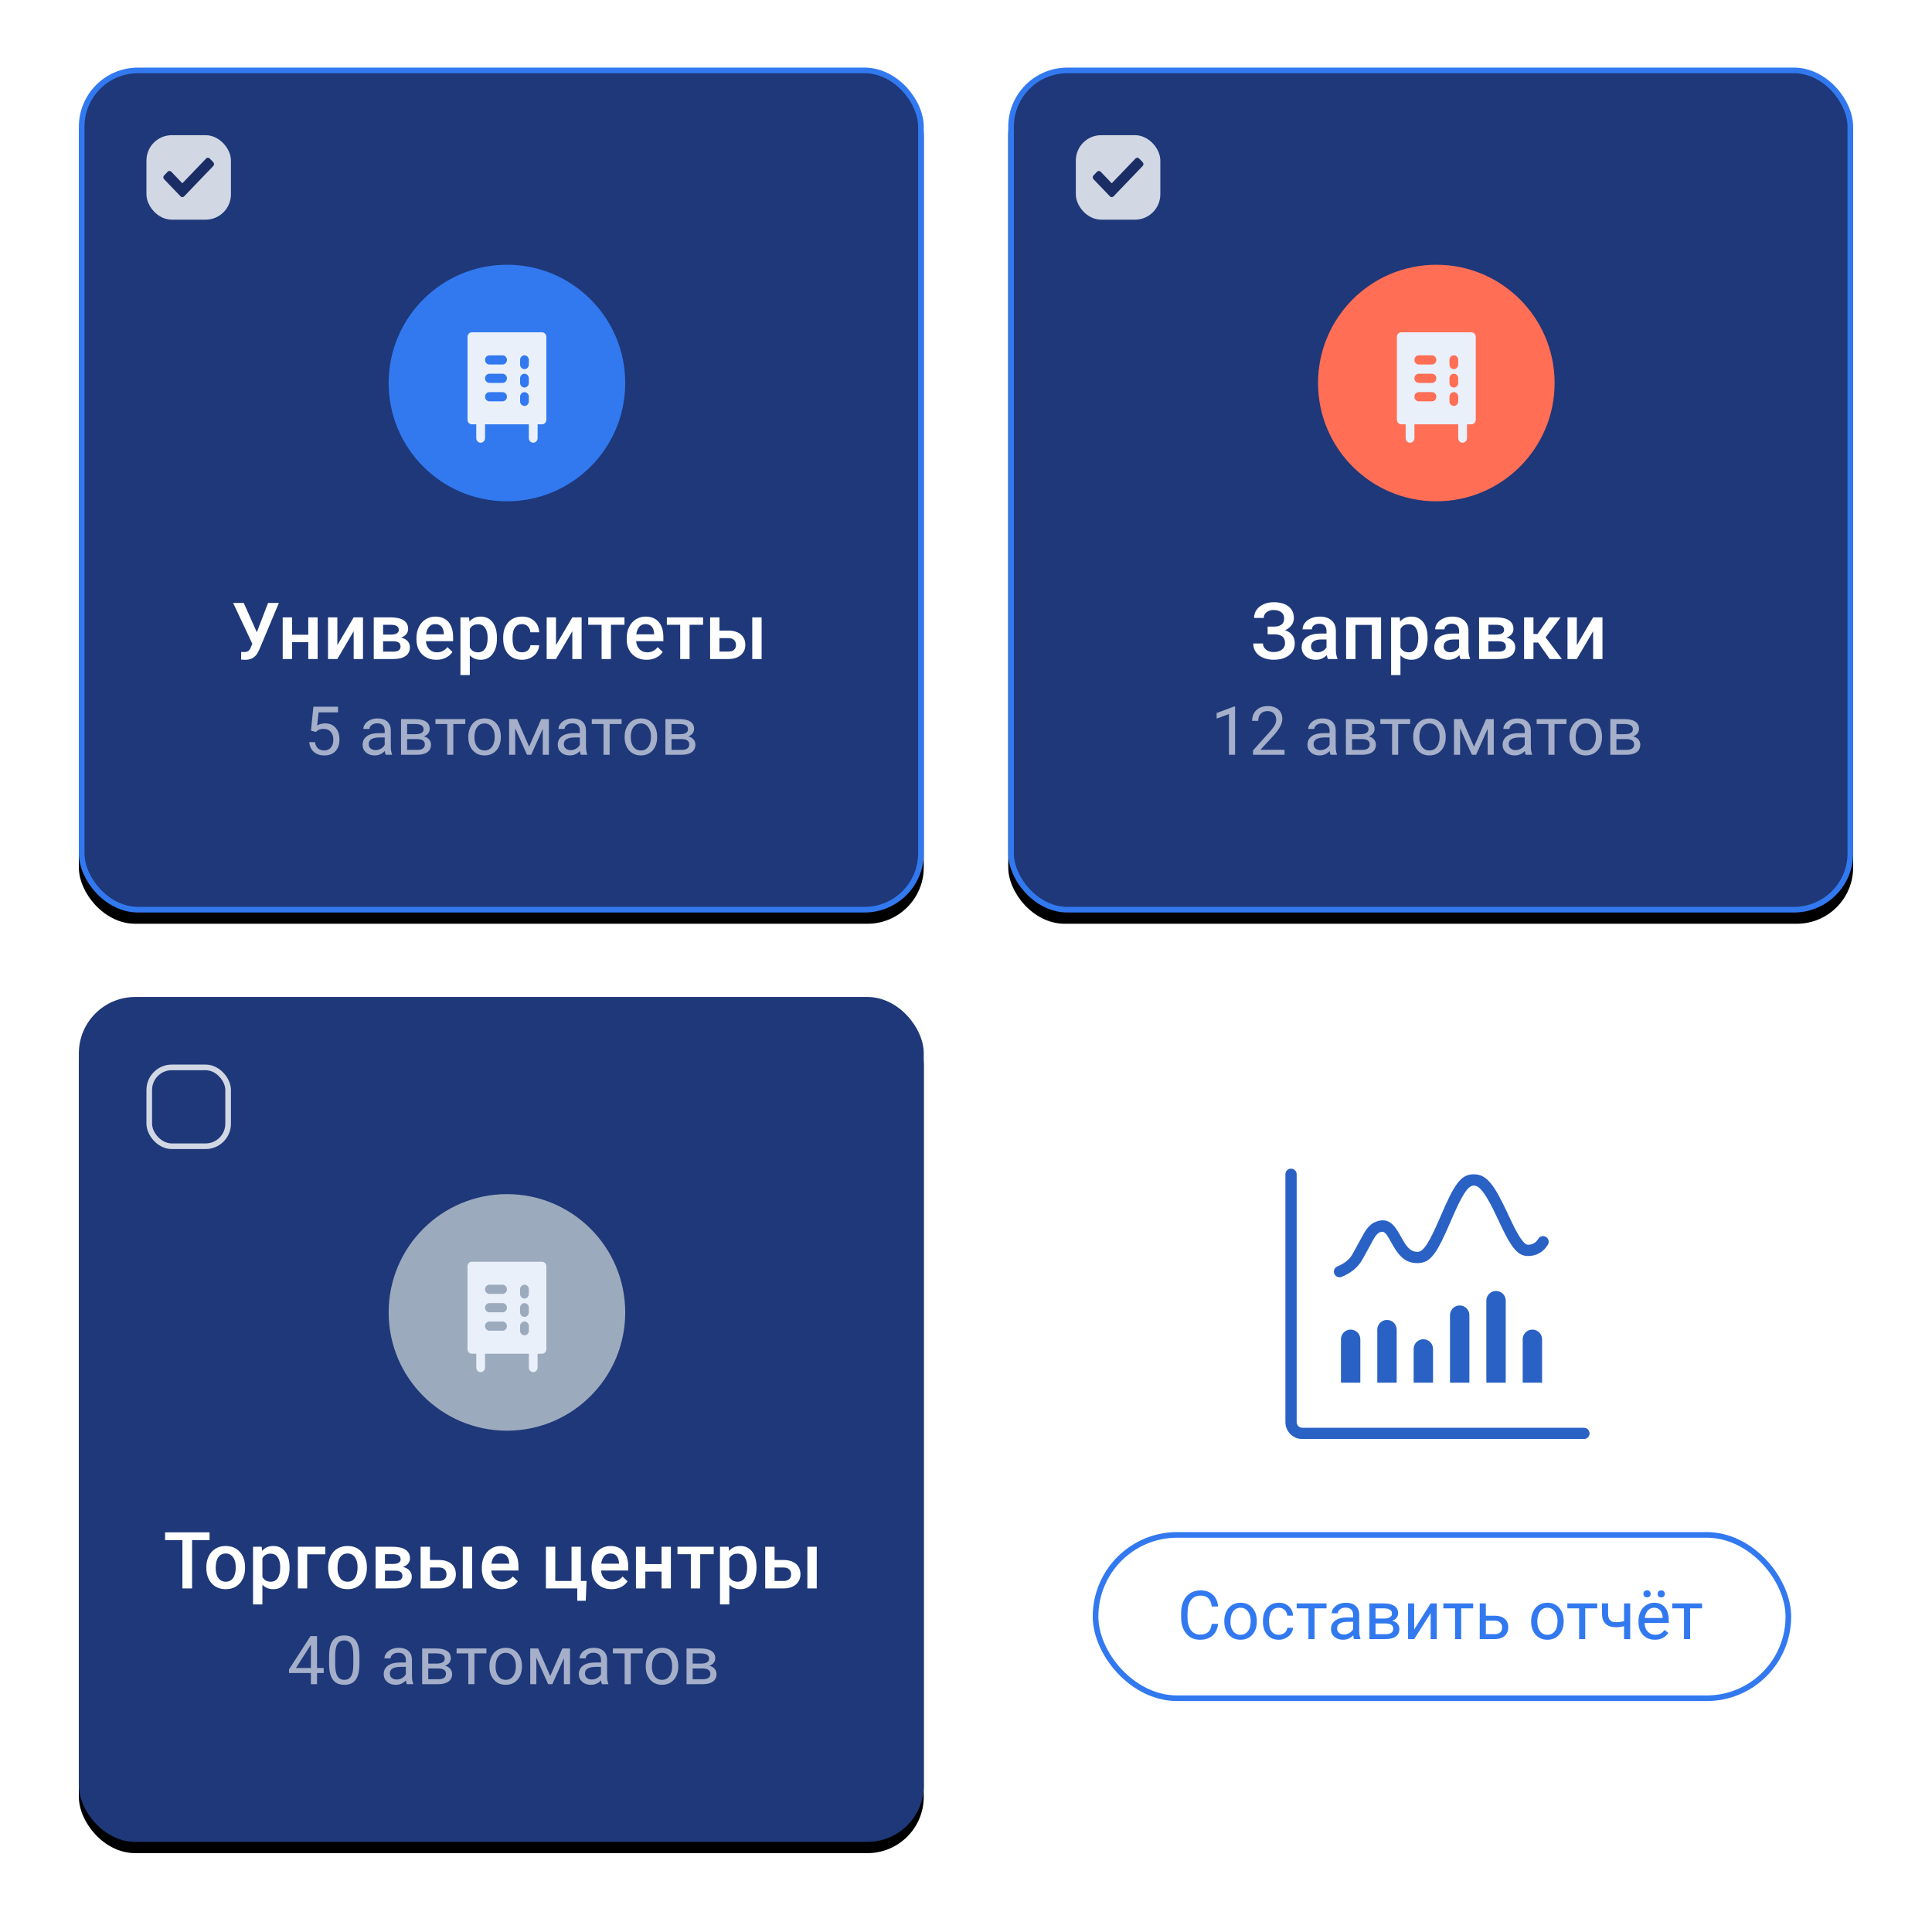 <svg xmlns="http://www.w3.org/2000/svg" xmlns:xlink="http://www.w3.org/1999/xlink" width="343" height="343" viewBox="0 0 343 343">
  <defs>
    <rect id="client-group-b" width="150" height="150" x="0" y="0" rx="10"/>
    <filter id="client-group-a" width="129.3%" height="129.3%" x="-14.7%" y="-13.3%" filterUnits="objectBoundingBox">
      <feOffset dy="2" in="SourceAlpha" result="shadowOffsetOuter1"/>
      <feGaussianBlur in="shadowOffsetOuter1" result="shadowBlurOuter1" stdDeviation="7"/>
      <feComposite in="shadowBlurOuter1" in2="SourceAlpha" operator="out" result="shadowBlurOuter1"/>
      <feColorMatrix in="shadowBlurOuter1" values="0 0 0 0 0   0 0 0 0 0   0 0 0 0 0  0 0 0 0.1 0"/>
    </filter>
    <rect id="client-group-d" width="150" height="150" x="165" y="0" rx="10"/>
    <filter id="client-group-c" width="129.3%" height="129.3%" x="-14.7%" y="-13.3%" filterUnits="objectBoundingBox">
      <feOffset dy="2" in="SourceAlpha" result="shadowOffsetOuter1"/>
      <feGaussianBlur in="shadowOffsetOuter1" result="shadowBlurOuter1" stdDeviation="7"/>
      <feComposite in="shadowBlurOuter1" in2="SourceAlpha" operator="out" result="shadowBlurOuter1"/>
      <feColorMatrix in="shadowBlurOuter1" values="0 0 0 0 0   0 0 0 0 0   0 0 0 0 0  0 0 0 0.1 0"/>
    </filter>
    <rect id="client-group-f" width="150" height="150" x="0" y="165" rx="10"/>
    <filter id="client-group-e" width="129.3%" height="129.3%" x="-14.7%" y="-13.3%" filterUnits="objectBoundingBox">
      <feOffset dy="2" in="SourceAlpha" result="shadowOffsetOuter1"/>
      <feGaussianBlur in="shadowOffsetOuter1" result="shadowBlurOuter1" stdDeviation="7"/>
      <feColorMatrix in="shadowBlurOuter1" values="0 0 0 0 0   0 0 0 0 0   0 0 0 0 0  0 0 0 0.1 0"/>
    </filter>
  </defs>
  <g fill="none" fill-rule="evenodd" transform="translate(14 12)">
    <use fill="#000" filter="url(#client-group-a)" xlink:href="#client-group-b"/>
    <rect width="149" height="149" x=".5" y=".5" fill="#1E3879" stroke="#3279F0" stroke-linejoin="square" rx="10"/>
    <use fill="#000" filter="url(#client-group-c)" xlink:href="#client-group-d"/>
    <rect width="149" height="149" x="165.5" y=".5" fill="#1E3879" stroke="#3279F0" stroke-linejoin="square" rx="10"/>
    <use fill="#000" filter="url(#client-group-e)" xlink:href="#client-group-f"/>
    <use fill="#1E3879" xlink:href="#client-group-f"/>
    <g opacity=".8" transform="translate(12 12)">
      <rect width="14" height="14" x=".5" y=".5" fill="#FFF" fill-rule="nonzero" stroke="#FFF" rx="4"/>
      <path fill="#1A2A60" d="M6.057,10.863 L3.132,7.812 C2.956,7.628 2.956,7.331 3.132,7.148 L3.768,6.484 C3.944,6.301 4.229,6.301 4.405,6.484 L6.375,8.539 L10.595,4.137 C10.771,3.954 11.056,3.954 11.232,4.137 L11.868,4.801 C12.044,4.985 12.044,5.282 11.868,5.465 L6.693,10.863 C6.517,11.046 6.233,11.046 6.057,10.863 L6.057,10.863 Z"/>
    </g>
    <g opacity=".8" transform="translate(177 12)">
      <rect width="14" height="14" x=".5" y=".5" fill="#FFF" fill-rule="nonzero" stroke="#FFF" rx="4"/>
      <path fill="#1A2A60" d="M6.057,10.863 L3.132,7.812 C2.956,7.628 2.956,7.331 3.132,7.148 L3.768,6.484 C3.944,6.301 4.229,6.301 4.405,6.484 L6.375,8.539 L10.595,4.137 C10.771,3.954 11.056,3.954 11.232,4.137 L11.868,4.801 C12.044,4.985 12.044,5.282 11.868,5.465 L6.693,10.863 C6.517,11.046 6.233,11.046 6.057,10.863 L6.057,10.863 Z"/>
    </g>
    <rect width="14" height="14" x="12.5" y="177.5" stroke="#FFF" opacity=".8" rx="4"/>
    <circle cx="76" cy="56" r="21" fill="#3279F0"/>
    <circle cx="21" cy="21" r="21" fill="#FF6E55" transform="translate(220 35)"/>
    <circle cx="21" cy="21" r="21" fill="#9CAABD" transform="translate(55 200)"/>
    <path fill="#FFF" fill-rule="nonzero" d="M31.594 100.249L33.59 95.047 35.511 95.047 32.045 103.305 31.73 103.927C31.275 104.738 30.536 105.144 29.516 105.144L28.805 105.103 28.818 103.735C28.928 103.754 29.121 103.763 29.399 103.763 29.892 103.763 30.238 103.553 30.438 103.134L30.794 102.293 27.39 95.047 29.276 95.047 31.594 100.249zM42.39 105L40.729 105 40.729 102.013 37.851 102.013 37.851 105 36.19 105 36.19 97.604 37.851 97.604 37.851 100.687 40.729 100.687 40.729 97.604 42.39 97.604 42.39 105zM48.79 97.604L50.444 97.604 50.444 105 48.79 105 48.79 100.064 45.892 105 44.237 105 44.237 97.604 45.892 97.604 45.892 102.539 48.79 97.604zM52.354 105L52.354 97.604 55.355 97.604C56.366 97.604 57.137 97.78 57.665 98.133 58.194 98.486 58.458 98.993 58.458 99.654 58.458 99.996 58.352 100.303 58.14 100.574 57.928 100.845 57.615 101.053 57.2 101.199 57.683 101.299 58.066 101.502 58.349 101.808 58.631 102.113 58.773 102.473 58.773 102.888 58.773 103.576 58.519 104.1 58.01 104.46 57.502 104.82 56.772 105 55.82 105L52.354 105zM54.015 101.849L54.015 103.688 55.833 103.688C56.685 103.688 57.112 103.382 57.112 102.771 57.112 102.156 56.679 101.849 55.813 101.849L54.015 101.849zM54.015 100.659L55.382 100.659C56.325 100.659 56.797 100.381 56.797 99.825 56.797 99.242 56.35 98.941 55.457 98.923L54.015 98.923 54.015 100.659zM63.478 105.137C62.425 105.137 61.572 104.805 60.918 104.142 60.264 103.479 59.937 102.596 59.937 101.493L59.937 101.288C59.937 100.55 60.079 99.89 60.364 99.309 60.649 98.728 61.049 98.276 61.564 97.952 62.079 97.629 62.653 97.467 63.286 97.467 64.294 97.467 65.072 97.788 65.621 98.431 66.17 99.073 66.445 99.982 66.445 101.158L66.445 101.828 61.612 101.828C61.662 102.439 61.866 102.922 62.223 103.277 62.581 103.633 63.031 103.811 63.574 103.811 64.335 103.811 64.954 103.503 65.433 102.888L66.328 103.742C66.032 104.184 65.637 104.527 65.142 104.771 64.648 105.015 64.093 105.137 63.478 105.137zM63.28 98.8C62.824 98.8 62.456 98.959 62.176 99.278 61.895 99.597 61.716 100.042 61.639 100.611L64.804 100.611 64.804 100.488C64.768 99.932 64.619 99.512 64.36 99.227 64.1 98.942 63.74 98.8 63.28 98.8zM74.226 101.377C74.226 102.521 73.966 103.433 73.447 104.115 72.927 104.796 72.23 105.137 71.355 105.137 70.544 105.137 69.894 104.87 69.407 104.337L69.407 107.844 67.745 107.844 67.745 97.604 69.277 97.604 69.345 98.355C69.833 97.763 70.496 97.467 71.334 97.467 72.237 97.467 72.944 97.803 73.457 98.475 73.97 99.147 74.226 100.08 74.226 101.274L74.226 101.377zM72.572 101.233C72.572 100.495 72.425 99.91 72.131 99.477 71.837 99.044 71.416 98.827 70.869 98.827 70.19 98.827 69.703 99.107 69.407 99.668L69.407 102.949C69.707 103.523 70.2 103.811 70.883 103.811 71.412 103.811 71.825 103.597 72.124 103.171 72.422 102.745 72.572 102.099 72.572 101.233zM78.685 103.811C79.1 103.811 79.444 103.69 79.717 103.448 79.991 103.207 80.136 102.908 80.155 102.553L81.72 102.553C81.702 103.013 81.558 103.443 81.289 103.841 81.021 104.24 80.656 104.556 80.196 104.788 79.735 105.021 79.239 105.137 78.705 105.137 77.671 105.137 76.851 104.802 76.245 104.132 75.638 103.462 75.335 102.537 75.335 101.356L75.335 101.186C75.335 100.06 75.636 99.159 76.238 98.482 76.839 97.805 77.66 97.467 78.699 97.467 79.578 97.467 80.295 97.723 80.849 98.236 81.402 98.749 81.693 99.422 81.72 100.256L80.155 100.256C80.136 99.832 79.992 99.483 79.721 99.21 79.449 98.937 79.104 98.8 78.685 98.8 78.147 98.8 77.733 98.995 77.441 99.384 77.149 99.774 77.001 100.365 76.997 101.158L76.997 101.425C76.997 102.227 77.141 102.825 77.431 103.219 77.72 103.613 78.138 103.811 78.685 103.811zM87.608 97.604L89.262 97.604 89.262 105 87.608 105 87.608 100.064 84.709 105 83.055 105 83.055 97.604 84.709 97.604 84.709 102.539 87.608 97.604zM96.866 98.923L94.466 98.923 94.466 105 92.805 105 92.805 98.923 90.433 98.923 90.433 97.604 96.866 97.604 96.866 98.923zM100.805 105.137C99.753 105.137 98.899 104.805 98.245 104.142 97.591 103.479 97.264 102.596 97.264 101.493L97.264 101.288C97.264 100.55 97.407 99.89 97.692 99.309 97.976 98.728 98.376 98.276 98.891 97.952 99.406 97.629 99.98 97.467 100.614 97.467 101.621 97.467 102.399 97.788 102.948 98.431 103.498 99.073 103.772 99.982 103.772 101.158L103.772 101.828 98.939 101.828C98.989 102.439 99.193 102.922 99.551 103.277 99.909 103.633 100.359 103.811 100.901 103.811 101.662 103.811 102.282 103.503 102.76 102.888L103.656 103.742C103.36 104.184 102.964 104.527 102.47 104.771 101.975 105.015 101.421 105.137 100.805 105.137zM100.607 98.8C100.151 98.8 99.783 98.959 99.503 99.278 99.223 99.597 99.044 100.042 98.966 100.611L102.131 100.611 102.131 100.488C102.095 99.932 101.947 99.512 101.687 99.227 101.427 98.942 101.067 98.8 100.607 98.8zM110.822 98.923L108.423 98.923 108.423 105 106.761 105 106.761 98.923 104.389 98.923 104.389 97.604 110.822 97.604 110.822 98.923zM113.729 99.955L115.356 99.955C115.962 99.955 116.491 100.06 116.942 100.27 117.393 100.479 117.736 100.773 117.971 101.151 118.206 101.53 118.323 101.969 118.323 102.471 118.323 103.232 118.054 103.842 117.516 104.303 116.979 104.763 116.263 104.995 115.37 105L112.068 105 112.068 97.604 113.729 97.604 113.729 99.955zM121.215 105L119.553 105 119.553 97.604 121.215 97.604 121.215 105zM113.729 101.288L113.729 103.674 115.349 103.674C115.755 103.674 116.075 103.572 116.31 103.37 116.545 103.167 116.662 102.879 116.662 102.505 116.662 102.131 116.547 101.836 116.317 101.62 116.087 101.403 115.775 101.293 115.384 101.288L113.729 101.288zM213.988 97.761C213.988 97.314 213.82 96.959 213.482 96.694 213.145 96.43 212.687 96.298 212.108 96.298 211.612 96.298 211.197 96.429 210.864 96.691 210.532 96.953 210.365 97.291 210.365 97.706L208.643 97.706C208.643 97.164 208.793 96.681 209.094 96.257 209.395 95.833 209.812 95.504 210.345 95.269 210.878 95.034 211.466 94.917 212.108 94.917 213.248 94.917 214.133 95.165 214.764 95.662 215.395 96.159 215.711 96.854 215.711 97.747 215.711 98.198 215.574 98.613 215.301 98.991 215.027 99.369 214.645 99.668 214.152 99.887 214.708 100.078 215.133 100.369 215.427 100.758 215.721 101.148 215.868 101.632 215.868 102.211 215.868 103.104 215.526 103.814 214.843 104.34 214.159 104.867 213.248 105.13 212.108 105.13 211.407 105.13 210.772 105.005 210.205 104.754 209.637 104.503 209.211 104.161 208.926 103.729 208.641 103.296 208.499 102.799 208.499 102.238L210.222 102.238C210.222 102.667 210.399 103.028 210.755 103.322 211.11 103.616 211.562 103.763 212.108 103.763 212.719 103.763 213.21 103.619 213.582 103.332 213.953 103.045 214.139 102.671 214.139 102.211 214.139 101.65 213.976 101.244 213.65 100.991 213.324 100.738 212.847 100.611 212.218 100.611L211.049 100.611 211.049 99.244 212.156 99.244C213.378 99.244 213.988 98.75 213.988 97.761zM221.749 105C221.676 104.859 221.612 104.629 221.558 104.31 221.029 104.861 220.382 105.137 219.616 105.137 218.873 105.137 218.267 104.925 217.798 104.501 217.329 104.077 217.094 103.553 217.094 102.929 217.094 102.14 217.387 101.535 217.972 101.114 218.558 100.692 219.395 100.481 220.484 100.481L221.503 100.481 221.503 99.996C221.503 99.613 221.396 99.307 221.182 99.077 220.968 98.847 220.642 98.731 220.204 98.731 219.826 98.731 219.516 98.826 219.274 99.015 219.033 99.204 218.912 99.445 218.912 99.736L217.251 99.736C217.251 99.331 217.385 98.951 217.654 98.598 217.923 98.245 218.289 97.968 218.752 97.768 219.214 97.567 219.73 97.467 220.3 97.467 221.166 97.467 221.856 97.684 222.371 98.12 222.886 98.555 223.15 99.167 223.164 99.955L223.164 103.291C223.164 103.956 223.258 104.487 223.444 104.884L223.444 105 221.749 105zM219.924 103.804C220.252 103.804 220.561 103.724 220.85 103.564 221.14 103.405 221.357 103.191 221.503 102.922L221.503 101.527 220.607 101.527C219.992 101.527 219.53 101.634 219.22 101.849 218.91 102.063 218.755 102.366 218.755 102.758 218.755 103.077 218.861 103.331 219.073 103.52 219.285 103.709 219.568 103.804 219.924 103.804zM231.192 105L229.53 105 229.53 98.943 226.646 98.943 226.646 105 224.985 105 224.985 97.604 231.192 97.604 231.192 105zM239.451 101.377C239.451 102.521 239.192 103.433 238.672 104.115 238.153 104.796 237.455 105.137 236.58 105.137 235.769 105.137 235.12 104.87 234.632 104.337L234.632 107.844 232.971 107.844 232.971 97.604 234.502 97.604 234.571 98.355C235.058 97.763 235.721 97.467 236.56 97.467 237.462 97.467 238.17 97.803 238.682 98.475 239.195 99.147 239.451 100.08 239.451 101.274L239.451 101.377zM237.797 101.233C237.797 100.495 237.65 99.91 237.356 99.477 237.062 99.044 236.642 98.827 236.095 98.827 235.416 98.827 234.928 99.107 234.632 99.668L234.632 102.949C234.933 103.523 235.425 103.811 236.109 103.811 236.637 103.811 237.051 103.597 237.349 103.171 237.648 102.745 237.797 102.099 237.797 101.233zM245.291 105C245.218 104.859 245.155 104.629 245.1 104.31 244.571 104.861 243.924 105.137 243.158 105.137 242.416 105.137 241.81 104.925 241.34 104.501 240.871 104.077 240.636 103.553 240.636 102.929 240.636 102.14 240.929 101.535 241.514 101.114 242.1 100.692 242.937 100.481 244.027 100.481L245.045 100.481 245.045 99.996C245.045 99.613 244.938 99.307 244.724 99.077 244.51 98.847 244.184 98.731 243.746 98.731 243.368 98.731 243.058 98.826 242.817 99.015 242.575 99.204 242.454 99.445 242.454 99.736L240.793 99.736C240.793 99.331 240.928 98.951 241.197 98.598 241.465 98.245 241.831 97.968 242.294 97.768 242.756 97.567 243.272 97.467 243.842 97.467 244.708 97.467 245.398 97.684 245.913 98.12 246.428 98.555 246.693 99.167 246.706 99.955L246.706 103.291C246.706 103.956 246.8 104.487 246.987 104.884L246.987 105 245.291 105zM243.466 103.804C243.794 103.804 244.103 103.724 244.392 103.564 244.682 103.405 244.899 103.191 245.045 102.922L245.045 101.527 244.15 101.527C243.534 101.527 243.072 101.634 242.762 101.849 242.452 102.063 242.297 102.366 242.297 102.758 242.297 103.077 242.403 103.331 242.615 103.52 242.827 103.709 243.111 103.804 243.466 103.804zM248.588 105L248.588 97.604 251.589 97.604C252.601 97.604 253.371 97.78 253.9 98.133 254.428 98.486 254.693 98.993 254.693 99.654 254.693 99.996 254.587 100.303 254.375 100.574 254.163 100.845 253.85 101.053 253.435 101.199 253.918 101.299 254.301 101.502 254.583 101.808 254.866 102.113 255.007 102.473 255.007 102.888 255.007 103.576 254.753 104.1 254.245 104.46 253.737 104.82 253.007 105 252.054 105L248.588 105zM250.249 101.849L250.249 103.688 252.068 103.688C252.92 103.688 253.346 103.382 253.346 102.771 253.346 102.156 252.913 101.849 252.047 101.849L250.249 101.849zM250.249 100.659L251.617 100.659C252.56 100.659 253.032 100.381 253.032 99.825 253.032 99.242 252.585 98.941 251.692 98.923L250.249 98.923 250.249 100.659zM259.083 102.074L258.243 102.074 258.243 105 256.581 105 256.581 97.604 258.243 97.604 258.243 100.557 258.974 100.557 261.018 97.604 263.069 97.604 260.396 101.145 263.294 105 261.134 105 259.083 102.074zM268.84 97.604L270.495 97.604 270.495 105 268.84 105 268.84 100.064 265.942 105 264.288 105 264.288 97.604 265.942 97.604 265.942 102.539 268.84 97.604zM23.203 261.441L20.1 261.441 20.1 270 18.384 270 18.384 261.441 15.308 261.441 15.308 260.047 23.203 260.047 23.203 261.441zM22.631 266.233C22.631 265.509 22.774 264.856 23.062 264.275 23.349 263.694 23.752 263.247 24.272 262.935 24.791 262.623 25.388 262.467 26.063 262.467 27.061 262.467 27.871 262.788 28.493 263.431 29.115 264.073 29.451 264.925 29.501 265.987L29.508 266.377C29.508 267.106 29.368 267.758 29.087 268.332 28.807 268.906 28.406 269.351 27.884 269.665 27.363 269.979 26.76 270.137 26.076 270.137 25.033 270.137 24.197 269.789 23.571 269.094 22.944 268.399 22.631 267.473 22.631 266.315L22.631 266.233zM24.292 266.377C24.292 267.138 24.449 267.734 24.764 268.165 25.078 268.595 25.516 268.811 26.076 268.811 26.637 268.811 27.073 268.592 27.385 268.154 27.697 267.717 27.854 267.077 27.854 266.233 27.854 265.486 27.693 264.894 27.372 264.456 27.05 264.019 26.614 263.8 26.063 263.8 25.52 263.8 25.09 264.015 24.771 264.446 24.452 264.876 24.292 265.52 24.292 266.377zM37.405 266.377C37.405 267.521 37.146 268.433 36.626 269.115 36.107 269.796 35.409 270.137 34.534 270.137 33.723 270.137 33.074 269.87 32.586 269.337L32.586 272.844 30.925 272.844 30.925 262.604 32.456 262.604 32.525 263.355C33.012 262.763 33.675 262.467 34.514 262.467 35.416 262.467 36.124 262.803 36.636 263.475 37.149 264.147 37.405 265.08 37.405 266.274L37.405 266.377zM35.751 266.233C35.751 265.495 35.604 264.91 35.31 264.477 35.016 264.044 34.596 263.827 34.049 263.827 33.37 263.827 32.882 264.107 32.586 264.668L32.586 267.949C32.887 268.523 33.379 268.811 34.063 268.811 34.591 268.811 35.005 268.597 35.303 268.171 35.602 267.745 35.751 267.099 35.751 266.233zM43.751 263.943L40.538 263.943 40.538 270 38.884 270 38.884 262.604 43.751 262.604 43.751 263.943zM44.259 266.233C44.259 265.509 44.403 264.856 44.69 264.275 44.977 263.694 45.38 263.247 45.9 262.935 46.419 262.623 47.016 262.467 47.691 262.467 48.689 262.467 49.499 262.788 50.121 263.431 50.743 264.073 51.079 264.925 51.129 265.987L51.136 266.377C51.136 267.106 50.996 267.758 50.716 268.332 50.435 268.906 50.034 269.351 49.512 269.665 48.991 269.979 48.388 270.137 47.704 270.137 46.661 270.137 45.826 269.789 45.199 269.094 44.572 268.399 44.259 267.473 44.259 266.315L44.259 266.233zM45.92 266.377C45.92 267.138 46.077 267.734 46.392 268.165 46.706 268.595 47.144 268.811 47.704 268.811 48.265 268.811 48.701 268.592 49.013 268.154 49.326 267.717 49.482 267.077 49.482 266.233 49.482 265.486 49.321 264.894 49 264.456 48.678 264.019 48.242 263.8 47.691 263.8 47.148 263.8 46.718 264.015 46.399 264.446 46.08 264.876 45.92 265.52 45.92 266.377zM52.683 270L52.683 262.604 55.684 262.604C56.696 262.604 57.466 262.78 57.994 263.133 58.523 263.486 58.787 263.993 58.787 264.654 58.787 264.996 58.681 265.303 58.47 265.574 58.258 265.845 57.944 266.053 57.53 266.199 58.013 266.299 58.396 266.502 58.678 266.808 58.961 267.113 59.102 267.473 59.102 267.888 59.102 268.576 58.848 269.1 58.34 269.46 57.832 269.82 57.101 270 56.149 270L52.683 270zM54.344 266.849L54.344 268.688 56.162 268.688C57.015 268.688 57.441 268.382 57.441 267.771 57.441 267.156 57.008 266.849 56.142 266.849L54.344 266.849zM54.344 265.659L55.711 265.659C56.655 265.659 57.126 265.381 57.126 264.825 57.126 264.242 56.68 263.941 55.786 263.923L54.344 263.923 54.344 265.659zM62.337 264.955L63.964 264.955C64.57 264.955 65.099 265.06 65.55 265.27 66.001 265.479 66.344 265.773 66.579 266.151 66.814 266.53 66.931 266.969 66.931 267.471 66.931 268.232 66.662 268.842 66.124 269.303 65.587 269.763 64.871 269.995 63.978 270L60.676 270 60.676 262.604 62.337 262.604 62.337 264.955zM69.823 270L68.162 270 68.162 262.604 69.823 262.604 69.823 270zM62.337 266.288L62.337 268.674 63.957 268.674C64.363 268.674 64.683 268.572 64.918 268.37 65.153 268.167 65.27 267.879 65.27 267.505 65.27 267.131 65.155 266.836 64.925 266.62 64.695 266.403 64.384 266.293 63.992 266.288L62.337 266.288zM75.082 270.137C74.029 270.137 73.175 269.805 72.521 269.142 71.867 268.479 71.541 267.596 71.541 266.493L71.541 266.288C71.541 265.55 71.683 264.89 71.968 264.309 72.253 263.728 72.652 263.276 73.167 262.952 73.682 262.629 74.257 262.467 74.89 262.467 75.897 262.467 76.675 262.788 77.225 263.431 77.774 264.073 78.048 264.982 78.048 266.158L78.048 266.828 73.215 266.828C73.265 267.439 73.469 267.922 73.827 268.277 74.185 268.633 74.635 268.811 75.177 268.811 75.938 268.811 76.558 268.503 77.037 267.888L77.932 268.742C77.636 269.184 77.241 269.527 76.746 269.771 76.252 270.015 75.697 270.137 75.082 270.137zM74.883 263.8C74.428 263.8 74.06 263.959 73.779 264.278 73.499 264.597 73.32 265.042 73.243 265.611L76.408 265.611 76.408 265.488C76.371 264.932 76.223 264.512 75.963 264.227 75.704 263.942 75.344 263.8 74.883 263.8zM82.92 262.604L84.581 262.604 84.581 268.674 87.465 268.674 87.465 262.604 89.127 262.604 89.127 268.674 90.131 268.674 89.995 272.194 88.484 272.194 88.484 270 82.92 270 82.92 262.604zM94.57 270.137C93.517 270.137 92.664 269.805 92.01 269.142 91.356 268.479 91.029 267.596 91.029 266.493L91.029 266.288C91.029 265.55 91.171 264.89 91.456 264.309 91.741 263.728 92.141 263.276 92.656 262.952 93.171 262.629 93.745 262.467 94.379 262.467 95.386 262.467 96.164 262.788 96.713 263.431 97.262 264.073 97.537 264.982 97.537 266.158L97.537 266.828 92.704 266.828C92.754 267.439 92.958 267.922 93.316 268.277 93.673 268.633 94.123 268.811 94.666 268.811 95.427 268.811 96.047 268.503 96.525 267.888L97.421 268.742C97.124 269.184 96.729 269.527 96.235 269.771 95.74 270.015 95.185 270.137 94.57 270.137zM94.372 263.8C93.916 263.8 93.548 263.959 93.268 264.278 92.987 264.597 92.809 265.042 92.731 265.611L95.896 265.611 95.896 265.488C95.86 264.932 95.712 264.512 95.452 264.227 95.192 263.942 94.832 263.8 94.372 263.8zM105.106 270L103.445 270 103.445 267.013 100.567 267.013 100.567 270 98.906 270 98.906 262.604 100.567 262.604 100.567 265.687 103.445 265.687 103.445 262.604 105.106 262.604 105.106 270zM112.71 263.923L110.31 263.923 110.31 270 108.649 270 108.649 263.923 106.277 263.923 106.277 262.604 112.71 262.604 112.71 263.923zM120.307 266.377C120.307 267.521 120.047 268.433 119.527 269.115 119.008 269.796 118.31 270.137 117.435 270.137 116.624 270.137 115.975 269.87 115.487 269.337L115.487 272.844 113.826 272.844 113.826 262.604 115.357 262.604 115.426 263.355C115.913 262.763 116.576 262.467 117.415 262.467 118.317 262.467 119.025 262.803 119.538 263.475 120.05 264.147 120.307 265.08 120.307 266.274L120.307 266.377zM118.652 266.233C118.652 265.495 118.505 264.91 118.211 264.477 117.917 264.044 117.497 263.827 116.95 263.827 116.271 263.827 115.783 264.107 115.487 264.668L115.487 267.949C115.788 268.523 116.28 268.811 116.964 268.811 117.492 268.811 117.906 268.597 118.204 268.171 118.503 267.745 118.652 267.099 118.652 266.233zM123.515 264.955L125.142 264.955C125.748 264.955 126.276 265.06 126.728 265.27 127.179 265.479 127.522 265.773 127.756 266.151 127.991 266.53 128.108 266.969 128.108 267.471 128.108 268.232 127.839 268.842 127.302 269.303 126.764 269.763 126.048 269.995 125.155 270L121.853 270 121.853 262.604 123.515 262.604 123.515 264.955zM131 270L129.339 270 129.339 262.604 131 262.604 131 270zM123.515 266.288L123.515 268.674 125.135 268.674C125.54 268.674 125.86 268.572 126.095 268.37 126.33 268.167 126.447 267.879 126.447 267.505 126.447 267.131 126.332 266.836 126.102 266.62 125.872 266.403 125.561 266.293 125.169 266.288L123.515 266.288z"/>
    <path fill="#FFF" fill-rule="nonzero" d="M41.207 117.723L41.641 113.469 46.012 113.469 46.012 114.471 42.561 114.471 42.303 116.797C42.721 116.551 43.195 116.428 43.727 116.428 44.504 116.428 45.121 116.685 45.578 117.198 46.035 117.712 46.264 118.406 46.264 119.281 46.264 120.16 46.026 120.853 45.552 121.358 45.077 121.864 44.414 122.117 43.562 122.117 42.809 122.117 42.193 121.908 41.717 121.49 41.24 121.072 40.969 120.494 40.902 119.756L41.928 119.756C41.994 120.244 42.168 120.612 42.449 120.86 42.73 121.108 43.102 121.232 43.562 121.232 44.066 121.232 44.462 121.061 44.749 120.717 45.036 120.373 45.18 119.898 45.18 119.293 45.18 118.723 45.024 118.265 44.714 117.919 44.403 117.573 43.99 117.4 43.475 117.4 43.002 117.4 42.631 117.504 42.361 117.711L42.074 117.945 41.207 117.723zM54.47 122C54.408 121.875 54.357 121.652 54.318 121.332 53.814 121.855 53.212 122.117 52.513 122.117 51.888 122.117 51.376 121.94 50.975 121.587 50.575 121.233 50.375 120.785 50.375 120.242 50.375 119.582 50.626 119.069 51.127 118.704 51.629 118.339 52.335 118.156 53.246 118.156L54.3 118.156 54.3 117.658C54.3 117.279 54.187 116.978 53.96 116.753 53.734 116.528 53.4 116.416 52.959 116.416 52.572 116.416 52.248 116.514 51.986 116.709 51.724 116.904 51.593 117.141 51.593 117.418L50.503 117.418C50.503 117.102 50.616 116.796 50.84 116.501 51.065 116.206 51.37 115.973 51.754 115.801 52.139 115.629 52.562 115.543 53.023 115.543 53.753 115.543 54.326 115.726 54.74 116.091 55.154 116.456 55.369 116.959 55.384 117.6L55.384 120.518C55.384 121.1 55.459 121.562 55.607 121.906L55.607 122 54.47 122zM52.671 121.174C53.011 121.174 53.334 121.086 53.638 120.91 53.943 120.734 54.164 120.506 54.3 120.225L54.3 118.924 53.451 118.924C52.123 118.924 51.459 119.312 51.459 120.09 51.459 120.43 51.572 120.695 51.798 120.887 52.025 121.078 52.316 121.174 52.671 121.174zM57.197 122L57.197 115.66 59.669 115.66C60.513 115.66 61.16 115.808 61.612 116.103 62.063 116.397 62.288 116.83 62.288 117.4 62.288 117.693 62.201 117.958 62.025 118.194 61.849 118.431 61.589 118.611 61.245 118.736 61.628 118.826 61.936 119.002 62.168 119.264 62.401 119.525 62.517 119.838 62.517 120.201 62.517 120.783 62.303 121.229 61.875 121.537 61.448 121.846 60.843 122 60.062 122L57.197 122zM58.281 119.217L58.281 121.127 60.074 121.127C60.527 121.127 60.866 121.043 61.09 120.875 61.315 120.707 61.427 120.471 61.427 120.166 61.427 119.533 60.962 119.217 60.033 119.217L58.281 119.217zM58.281 118.35L59.681 118.35C60.697 118.35 61.204 118.053 61.204 117.459 61.204 116.865 60.724 116.559 59.763 116.539L58.281 116.539 58.281 118.35zM68.607 116.539L66.48 116.539 66.48 122 65.396 122 65.396 116.539 63.31 116.539 63.31 115.66 68.607 115.66 68.607 116.539zM69.141 118.771C69.141 118.15 69.264 117.592 69.508 117.096 69.752 116.6 70.092 116.217 70.527 115.947 70.963 115.678 71.46 115.543 72.018 115.543 72.882 115.543 73.58 115.842 74.113 116.439 74.646 117.037 74.913 117.832 74.913 118.824L74.913 118.9C74.913 119.518 74.795 120.071 74.558 120.562 74.322 121.052 73.984 121.434 73.545 121.707 73.105 121.98 72.6 122.117 72.03 122.117 71.171 122.117 70.474 121.818 69.941 121.221 69.408 120.623 69.141 119.832 69.141 118.848L69.141 118.771zM70.231 118.9C70.231 119.604 70.394 120.168 70.721 120.594 71.047 121.02 71.483 121.232 72.03 121.232 72.581 121.232 73.018 121.017 73.343 120.585 73.667 120.153 73.829 119.549 73.829 118.771 73.829 118.076 73.664 117.513 73.334 117.081 73.004 116.649 72.565 116.434 72.018 116.434 71.483 116.434 71.052 116.646 70.724 117.072 70.395 117.498 70.231 118.107 70.231 118.9zM79.936 120.564L82.092 115.66 83.446 115.66 83.446 122 82.362 122 82.362 117.389 80.311 122 79.561 122 77.469 117.289 77.469 122 76.385 122 76.385 115.66 77.792 115.66 79.936 120.564zM89.114 122C89.051 121.875 89 121.652 88.961 121.332 88.457 121.855 87.856 122.117 87.157 122.117 86.532 122.117 86.019 121.94 85.619 121.587 85.218 121.233 85.018 120.785 85.018 120.242 85.018 119.582 85.269 119.069 85.771 118.704 86.273 118.339 86.979 118.156 87.889 118.156L88.944 118.156 88.944 117.658C88.944 117.279 88.83 116.978 88.604 116.753 88.377 116.528 88.043 116.416 87.602 116.416 87.215 116.416 86.891 116.514 86.629 116.709 86.368 116.904 86.237 117.141 86.237 117.418L85.147 117.418C85.147 117.102 85.259 116.796 85.484 116.501 85.708 116.206 86.013 115.973 86.398 115.801 86.783 115.629 87.205 115.543 87.666 115.543 88.397 115.543 88.969 115.726 89.383 116.091 89.797 116.456 90.012 116.959 90.028 117.6L90.028 120.518C90.028 121.1 90.102 121.562 90.25 121.906L90.25 122 89.114 122zM87.315 121.174C87.655 121.174 87.977 121.086 88.282 120.91 88.586 120.734 88.807 120.506 88.944 120.225L88.944 118.924 88.094 118.924C86.766 118.924 86.102 119.312 86.102 120.09 86.102 120.43 86.215 120.695 86.442 120.887 86.668 121.078 86.959 121.174 87.315 121.174zM96.358 116.539L94.231 116.539 94.231 122 93.147 122 93.147 116.539 91.061 116.539 91.061 115.66 96.358 115.66 96.358 116.539zM96.893 118.771C96.893 118.15 97.015 117.592 97.259 117.096 97.503 116.6 97.843 116.217 98.278 115.947 98.714 115.678 99.211 115.543 99.769 115.543 100.633 115.543 101.331 115.842 101.864 116.439 102.397 117.037 102.664 117.832 102.664 118.824L102.664 118.9C102.664 119.518 102.546 120.071 102.31 120.562 102.073 121.052 101.735 121.434 101.296 121.707 100.856 121.98 100.352 122.117 99.781 122.117 98.922 122.117 98.226 121.818 97.692 121.221 97.159 120.623 96.893 119.832 96.893 118.848L96.893 118.771zM97.982 118.9C97.982 119.604 98.145 120.168 98.472 120.594 98.798 121.02 99.234 121.232 99.781 121.232 100.332 121.232 100.769 121.017 101.094 120.585 101.418 120.153 101.58 119.549 101.58 118.771 101.58 118.076 101.415 117.513 101.085 117.081 100.755 116.649 100.316 116.434 99.769 116.434 99.234 116.434 98.803 116.646 98.475 117.072 98.146 117.498 97.982 118.107 97.982 118.9zM104.136 122L104.136 115.66 106.609 115.66C107.453 115.66 108.1 115.808 108.552 116.103 109.003 116.397 109.228 116.83 109.228 117.4 109.228 117.693 109.14 117.958 108.965 118.194 108.789 118.431 108.529 118.611 108.185 118.736 108.568 118.826 108.876 119.002 109.108 119.264 109.341 119.525 109.457 119.838 109.457 120.201 109.457 120.783 109.243 121.229 108.815 121.537 108.387 121.846 107.783 122 107.002 122L104.136 122zM105.22 119.217L105.22 121.127 107.013 121.127C107.467 121.127 107.805 121.043 108.03 120.875 108.255 120.707 108.367 120.471 108.367 120.166 108.367 119.533 107.902 119.217 106.972 119.217L105.22 119.217zM105.22 118.35L106.621 118.35C107.636 118.35 108.144 118.053 108.144 117.459 108.144 116.865 107.664 116.559 106.703 116.539L105.22 116.539 105.22 118.35zM205.271 122L204.182 122 204.182 114.775 201.996 115.578 201.996 114.594 205.102 113.428 205.271 113.428 205.271 122zM214.051 122L208.461 122 208.461 121.221 211.414 117.939C211.851 117.443 212.153 117.04 212.319 116.729 212.485 116.419 212.568 116.098 212.568 115.766 212.568 115.32 212.433 114.955 212.164 114.67 211.894 114.385 211.535 114.242 211.086 114.242 210.547 114.242 210.128 114.396 209.829 114.702 209.53 115.009 209.381 115.436 209.381 115.982L208.297 115.982C208.297 115.197 208.55 114.563 209.055 114.078 209.561 113.594 210.238 113.352 211.086 113.352 211.879 113.352 212.506 113.56 212.967 113.976 213.428 114.392 213.658 114.945 213.658 115.637 213.658 116.477 213.123 117.477 212.053 118.637L209.767 121.115 214.051 121.115 214.051 122zM222.222 122C222.159 121.875 222.109 121.652 222.07 121.332 221.566 121.855 220.964 122.117 220.265 122.117 219.64 122.117 219.127 121.94 218.727 121.587 218.326 121.233 218.126 120.785 218.126 120.242 218.126 119.582 218.377 119.069 218.879 118.704 219.381 118.339 220.087 118.156 220.997 118.156L222.052 118.156 222.052 117.658C222.052 117.279 221.939 116.978 221.712 116.753 221.486 116.528 221.152 116.416 220.71 116.416 220.324 116.416 219.999 116.514 219.738 116.709 219.476 116.904 219.345 117.141 219.345 117.418L218.255 117.418C218.255 117.102 218.368 116.796 218.592 116.501 218.817 116.206 219.121 115.973 219.506 115.801 219.891 115.629 220.314 115.543 220.775 115.543 221.505 115.543 222.077 115.726 222.492 116.091 222.906 116.456 223.12 116.959 223.136 117.6L223.136 120.518C223.136 121.1 223.21 121.562 223.359 121.906L223.359 122 222.222 122zM220.423 121.174C220.763 121.174 221.085 121.086 221.39 120.91 221.695 120.734 221.915 120.506 222.052 120.225L222.052 118.924 221.202 118.924C219.874 118.924 219.21 119.312 219.21 120.09 219.21 120.43 219.324 120.695 219.55 120.887 219.777 121.078 220.068 121.174 220.423 121.174zM224.948 122L224.948 115.66 227.421 115.66C228.265 115.66 228.912 115.808 229.363 116.103 229.815 116.397 230.04 116.83 230.04 117.4 230.04 117.693 229.952 117.958 229.776 118.194 229.601 118.431 229.341 118.611 228.997 118.736 229.38 118.826 229.688 119.002 229.92 119.264 230.152 119.525 230.269 119.838 230.269 120.201 230.269 120.783 230.055 121.229 229.627 121.537 229.199 121.846 228.595 122 227.814 122L224.948 122zM226.032 119.217L226.032 121.127 227.825 121.127C228.278 121.127 228.617 121.043 228.842 120.875 229.066 120.707 229.179 120.471 229.179 120.166 229.179 119.533 228.714 119.217 227.784 119.217L226.032 119.217zM226.032 118.35L227.433 118.35C228.448 118.35 228.956 118.053 228.956 117.459 228.956 116.865 228.476 116.559 227.515 116.539L226.032 116.539 226.032 118.35zM236.358 116.539L234.231 116.539 234.231 122 233.147 122 233.147 116.539 231.061 116.539 231.061 115.66 236.358 115.66 236.358 116.539zM236.893 118.771C236.893 118.15 237.015 117.592 237.259 117.096 237.504 116.6 237.843 116.217 238.279 115.947 238.714 115.678 239.212 115.543 239.77 115.543 240.633 115.543 241.332 115.842 241.865 116.439 242.398 117.037 242.665 117.832 242.665 118.824L242.665 118.9C242.665 119.518 242.547 120.071 242.31 120.562 242.074 121.052 241.736 121.434 241.297 121.707 240.857 121.98 240.352 122.117 239.782 122.117 238.922 122.117 238.226 121.818 237.693 121.221 237.16 120.623 236.893 119.832 236.893 118.848L236.893 118.771zM237.983 118.9C237.983 119.604 238.146 120.168 238.472 120.594 238.798 121.02 239.235 121.232 239.782 121.232 240.333 121.232 240.77 121.017 241.094 120.585 241.419 120.153 241.581 119.549 241.581 118.771 241.581 118.076 241.416 117.513 241.086 117.081 240.756 116.649 240.317 116.434 239.77 116.434 239.235 116.434 238.803 116.646 238.475 117.072 238.147 117.498 237.983 118.107 237.983 118.9zM247.688 120.564L249.844 115.66 251.198 115.66 251.198 122 250.114 122 250.114 117.389 248.063 122 247.313 122 245.221 117.289 245.221 122 244.137 122 244.137 115.66 245.543 115.66 247.688 120.564zM256.865 122C256.803 121.875 256.752 121.652 256.713 121.332 256.209 121.855 255.608 122.117 254.908 122.117 254.283 122.117 253.771 121.94 253.37 121.587 252.97 121.233 252.77 120.785 252.77 120.242 252.77 119.582 253.021 119.069 253.523 118.704 254.025 118.339 254.731 118.156 255.641 118.156L256.695 118.156 256.695 117.658C256.695 117.279 256.582 116.978 256.356 116.753 256.129 116.528 255.795 116.416 255.354 116.416 254.967 116.416 254.643 116.514 254.381 116.709 254.119 116.904 253.988 117.141 253.988 117.418L252.899 117.418C252.899 117.102 253.011 116.796 253.236 116.501 253.46 116.206 253.765 115.973 254.15 115.801 254.534 115.629 254.957 115.543 255.418 115.543 256.149 115.543 256.721 115.726 257.135 116.091 257.549 116.456 257.764 116.959 257.779 117.6L257.779 120.518C257.779 121.1 257.854 121.562 258.002 121.906L258.002 122 256.865 122zM255.067 121.174C255.406 121.174 255.729 121.086 256.033 120.91 256.338 120.734 256.559 120.506 256.695 120.225L256.695 118.924 255.846 118.924C254.518 118.924 253.854 119.312 253.854 120.09 253.854 120.43 253.967 120.695 254.194 120.887 254.42 121.078 254.711 121.174 255.067 121.174zM264.109 116.539L261.982 116.539 261.982 122 260.898 122 260.898 116.539 258.812 116.539 258.812 115.66 264.109 115.66 264.109 116.539zM264.644 118.771C264.644 118.15 264.766 117.592 265.01 117.096 265.255 116.6 265.594 116.217 266.03 115.947 266.466 115.678 266.963 115.543 267.521 115.543 268.385 115.543 269.083 115.842 269.616 116.439 270.149 117.037 270.416 117.832 270.416 118.824L270.416 118.9C270.416 119.518 270.298 120.071 270.061 120.562 269.825 121.052 269.487 121.434 269.048 121.707 268.608 121.98 268.103 122.117 267.533 122.117 266.674 122.117 265.977 121.818 265.444 121.221 264.911 120.623 264.644 119.832 264.644 118.848L264.644 118.771zM265.734 118.9C265.734 119.604 265.897 120.168 266.223 120.594 266.55 121.02 266.986 121.232 267.533 121.232 268.084 121.232 268.521 121.017 268.845 120.585 269.17 120.153 269.332 119.549 269.332 118.771 269.332 118.076 269.167 117.513 268.837 117.081 268.507 116.649 268.068 116.434 267.521 116.434 266.986 116.434 266.554 116.646 266.226 117.072 265.898 117.498 265.734 118.107 265.734 118.9zM271.888 122L271.888 115.66 274.361 115.66C275.205 115.66 275.852 115.808 276.303 116.103 276.754 116.397 276.98 116.83 276.98 117.4 276.98 117.693 276.892 117.958 276.716 118.194 276.541 118.431 276.281 118.611 275.937 118.736 276.32 118.826 276.627 119.002 276.86 119.264 277.092 119.525 277.209 119.838 277.209 120.201 277.209 120.783 276.995 121.229 276.567 121.537 276.139 121.846 275.535 122 274.753 122L271.888 122zM272.972 119.217L272.972 121.127 274.765 121.127C275.218 121.127 275.557 121.043 275.782 120.875 276.006 120.707 276.119 120.471 276.119 120.166 276.119 119.533 275.654 119.217 274.724 119.217L272.972 119.217zM272.972 118.35L274.373 118.35C275.388 118.35 275.896 118.053 275.896 117.459 275.896 116.865 275.416 116.559 274.455 116.539L272.972 116.539 272.972 118.35z" opacity=".6"/>
    <g transform="translate(180 260)">
      <path fill="#3279F0" fill-rule="nonzero" d="M22.266,16.293 C22.16,17.195 21.827,17.892 21.267,18.382 C20.706,18.872 19.961,19.117 19.031,19.117 C18.023,19.117 17.216,18.756 16.608,18.033 C16.001,17.311 15.697,16.344 15.697,15.133 L15.697,14.312 C15.697,13.52 15.839,12.822 16.122,12.221 C16.405,11.619 16.807,11.157 17.326,10.835 C17.846,10.513 18.447,10.352 19.131,10.352 C20.037,10.352 20.764,10.604 21.311,11.11 C21.857,11.616 22.176,12.316 22.266,13.211 L21.135,13.211 C21.037,12.531 20.825,12.039 20.499,11.734 C20.173,11.43 19.717,11.277 19.131,11.277 C18.412,11.277 17.849,11.543 17.44,12.074 C17.032,12.605 16.828,13.361 16.828,14.342 L16.828,15.168 C16.828,16.094 17.021,16.83 17.408,17.377 C17.795,17.924 18.336,18.197 19.031,18.197 C19.656,18.197 20.136,18.056 20.47,17.772 C20.804,17.489 21.025,16.996 21.135,16.293 L22.266,16.293 Z M23.357,15.771 C23.357,15.15 23.479,14.592 23.723,14.096 C23.968,13.6 24.307,13.217 24.743,12.947 C25.178,12.678 25.676,12.543 26.234,12.543 C27.097,12.543 27.796,12.842 28.329,13.439 C28.862,14.037 29.129,14.832 29.129,15.824 L29.129,15.9 C29.129,16.518 29.011,17.071 28.774,17.562 C28.538,18.052 28.2,18.434 27.761,18.707 C27.321,18.98 26.816,19.117 26.246,19.117 C25.386,19.117 24.69,18.818 24.157,18.221 C23.624,17.623 23.357,16.832 23.357,15.848 L23.357,15.771 Z M24.447,15.9 C24.447,16.604 24.61,17.168 24.936,17.594 C25.262,18.02 25.699,18.232 26.246,18.232 C26.797,18.232 27.234,18.017 27.558,17.585 C27.883,17.153 28.045,16.549 28.045,15.771 C28.045,15.076 27.88,14.513 27.55,14.081 C27.22,13.649 26.781,13.434 26.234,13.434 C25.699,13.434 25.267,13.646 24.939,14.072 C24.611,14.498 24.447,15.107 24.447,15.9 Z M33.044,18.232 C33.431,18.232 33.769,18.115 34.058,17.881 C34.347,17.646 34.507,17.354 34.539,17.002 L35.564,17.002 C35.544,17.365 35.419,17.711 35.189,18.039 C34.959,18.367 34.651,18.629 34.266,18.824 C33.881,19.02 33.474,19.117 33.044,19.117 C32.181,19.117 31.495,18.829 30.985,18.253 C30.475,17.677 30.22,16.889 30.22,15.889 L30.22,15.707 C30.22,15.09 30.334,14.541 30.56,14.061 C30.787,13.58 31.112,13.207 31.536,12.941 C31.96,12.676 32.46,12.543 33.039,12.543 C33.75,12.543 34.34,12.756 34.811,13.182 C35.282,13.607 35.533,14.16 35.564,14.84 L34.539,14.84 C34.507,14.43 34.352,14.093 34.073,13.829 C33.794,13.565 33.449,13.434 33.039,13.434 C32.488,13.434 32.061,13.632 31.758,14.028 C31.456,14.425 31.304,14.998 31.304,15.748 L31.304,15.953 C31.304,16.684 31.455,17.246 31.755,17.641 C32.056,18.035 32.486,18.232 33.044,18.232 Z M41.507,13.539 L39.38,13.539 L39.38,19 L38.296,19 L38.296,13.539 L36.21,13.539 L36.21,12.66 L41.507,12.66 L41.507,13.539 Z M46.396,19 C46.333,18.875 46.282,18.652 46.243,18.332 C45.739,18.855 45.138,19.117 44.439,19.117 C43.814,19.117 43.301,18.94 42.9,18.587 C42.5,18.233 42.3,17.785 42.3,17.242 C42.3,16.582 42.551,16.069 43.053,15.704 C43.555,15.339 44.261,15.156 45.171,15.156 L46.226,15.156 L46.226,14.658 C46.226,14.279 46.112,13.978 45.886,13.753 C45.659,13.528 45.325,13.416 44.884,13.416 C44.497,13.416 44.173,13.514 43.911,13.709 C43.65,13.904 43.519,14.141 43.519,14.418 L42.429,14.418 C42.429,14.102 42.541,13.796 42.766,13.501 C42.99,13.206 43.295,12.973 43.68,12.801 C44.065,12.629 44.487,12.543 44.948,12.543 C45.679,12.543 46.251,12.726 46.665,13.091 C47.079,13.456 47.294,13.959 47.31,14.6 L47.31,17.518 C47.31,18.1 47.384,18.562 47.532,18.906 L47.532,19 L46.396,19 Z M44.597,18.174 C44.937,18.174 45.259,18.086 45.564,17.91 C45.868,17.734 46.089,17.506 46.226,17.225 L46.226,15.924 L45.376,15.924 C44.048,15.924 43.384,16.312 43.384,17.09 C43.384,17.43 43.497,17.695 43.724,17.887 C43.95,18.078 44.241,18.174 44.597,18.174 Z M49.122,19 L49.122,12.66 L51.595,12.66 C52.438,12.66 53.086,12.808 53.537,13.103 C53.988,13.397 54.214,13.83 54.214,14.4 C54.214,14.693 54.126,14.958 53.95,15.194 C53.774,15.431 53.515,15.611 53.171,15.736 C53.554,15.826 53.861,16.002 54.094,16.264 C54.326,16.525 54.442,16.838 54.442,17.201 C54.442,17.783 54.228,18.229 53.801,18.537 C53.373,18.846 52.768,19 51.987,19 L49.122,19 Z M50.206,16.217 L50.206,18.127 L51.999,18.127 C52.452,18.127 52.791,18.043 53.015,17.875 C53.24,17.707 53.352,17.471 53.352,17.166 C53.352,16.533 52.888,16.217 51.958,16.217 L50.206,16.217 Z M50.206,15.35 L51.606,15.35 C52.622,15.35 53.13,15.053 53.13,14.459 C53.13,13.865 52.649,13.559 51.688,13.539 L50.206,13.539 L50.206,15.35 Z M59.993,12.66 L61.077,12.66 L61.077,19 L59.993,19 L59.993,14.377 L57.069,19 L55.985,19 L55.985,12.66 L57.069,12.66 L57.069,17.289 L59.993,12.66 Z M67.541,13.539 L65.414,13.539 L65.414,19 L64.33,19 L64.33,13.539 L62.245,13.539 L62.245,12.66 L67.541,12.66 L67.541,13.539 Z M69.793,14.846 L71.44,14.846 C72.158,14.854 72.727,15.041 73.145,15.408 C73.563,15.775 73.772,16.273 73.772,16.902 C73.772,17.535 73.557,18.043 73.127,18.426 C72.697,18.809 72.119,19 71.393,19 L68.709,19 L68.709,12.66 L69.793,12.66 L69.793,14.846 Z M69.793,15.73 L69.793,18.115 L71.404,18.115 C71.811,18.115 72.125,18.011 72.348,17.802 C72.57,17.593 72.682,17.307 72.682,16.943 C72.682,16.592 72.573,16.304 72.357,16.079 C72.14,15.854 71.836,15.738 71.445,15.73 L69.793,15.73 Z M77.836,15.771 C77.836,15.15 77.958,14.592 78.202,14.096 C78.446,13.6 78.786,13.217 79.221,12.947 C79.657,12.678 80.154,12.543 80.713,12.543 C81.576,12.543 82.274,12.842 82.807,13.439 C83.341,14.037 83.607,14.832 83.607,15.824 L83.607,15.9 C83.607,16.518 83.489,17.071 83.253,17.562 C83.016,18.052 82.678,18.434 82.239,18.707 C81.8,18.98 81.295,19.117 80.724,19.117 C79.865,19.117 79.169,18.818 78.635,18.221 C78.102,17.623 77.836,16.832 77.836,15.848 L77.836,15.771 Z M78.926,15.9 C78.926,16.604 79.089,17.168 79.415,17.594 C79.741,18.02 80.177,18.232 80.724,18.232 C81.275,18.232 81.713,18.017 82.037,17.585 C82.361,17.153 82.523,16.549 82.523,15.771 C82.523,15.076 82.358,14.513 82.028,14.081 C81.698,13.649 81.26,13.434 80.713,13.434 C80.177,13.434 79.746,13.646 79.418,14.072 C79.09,14.498 78.926,15.107 78.926,15.9 Z M89.562,13.539 L87.435,13.539 L87.435,19 L86.351,19 L86.351,13.539 L84.265,13.539 L84.265,12.66 L89.562,12.66 L89.562,13.539 Z M95.417,19 L94.327,19 L94.327,16.703 C93.851,16.828 93.363,16.891 92.863,16.891 C92.07,16.891 91.465,16.688 91.049,16.281 C90.633,15.875 90.421,15.297 90.413,14.547 L90.413,12.654 L91.497,12.654 L91.497,14.582 C91.517,15.527 91.972,16 92.863,16 C93.363,16 93.851,15.938 94.327,15.812 L94.327,12.66 L95.417,12.66 L95.417,19 Z M99.796,19.117 C98.937,19.117 98.237,18.835 97.698,18.271 C97.159,17.706 96.89,16.951 96.89,16.006 L96.89,15.807 C96.89,15.178 97.01,14.616 97.25,14.122 C97.49,13.628 97.826,13.241 98.258,12.962 C98.69,12.683 99.157,12.543 99.661,12.543 C100.485,12.543 101.126,12.814 101.583,13.357 C102.04,13.9 102.269,14.678 102.269,15.689 L102.269,16.141 L97.974,16.141 C97.989,16.766 98.172,17.271 98.522,17.655 C98.871,18.04 99.315,18.232 99.855,18.232 C100.237,18.232 100.562,18.154 100.827,17.998 C101.093,17.842 101.325,17.635 101.524,17.377 L102.187,17.893 C101.655,18.709 100.858,19.117 99.796,19.117 Z M99.661,13.434 C99.224,13.434 98.857,13.593 98.56,13.911 C98.263,14.229 98.079,14.676 98.009,15.25 L101.185,15.25 L101.185,15.168 C101.153,14.617 101.005,14.19 100.739,13.888 C100.474,13.585 100.114,13.434 99.661,13.434 Z M97.769,10.967 C97.769,10.791 97.822,10.644 97.93,10.524 C98.037,10.405 98.196,10.346 98.407,10.346 C98.618,10.346 98.778,10.405 98.888,10.524 C98.997,10.644 99.052,10.791 99.052,10.967 C99.052,11.143 98.997,11.289 98.888,11.406 C98.778,11.523 98.618,11.582 98.407,11.582 C98.196,11.582 98.037,11.523 97.93,11.406 C97.822,11.289 97.769,11.143 97.769,10.967 Z M100.288,10.979 C100.288,10.803 100.342,10.654 100.449,10.533 C100.557,10.412 100.716,10.352 100.927,10.352 C101.138,10.352 101.298,10.412 101.407,10.533 C101.517,10.654 101.571,10.803 101.571,10.979 C101.571,11.154 101.517,11.301 101.407,11.418 C101.298,11.535 101.138,11.594 100.927,11.594 C100.716,11.594 100.557,11.535 100.449,11.418 C100.342,11.301 100.288,11.154 100.288,10.979 Z M108.182,13.539 L106.056,13.539 L106.056,19 L104.972,19 L104.972,13.539 L102.886,13.539 L102.886,12.66 L108.182,12.66 L108.182,13.539 Z"/>
      <rect width="123" height="29" x=".5" y=".5" stroke="#3279F0" rx="14.5"/>
    </g>
    <path fill="#FFF" fill-rule="nonzero" d="M42.285,284.135 L43.469,284.135 L43.469,285.02 L42.285,285.02 L42.285,287 L41.195,287 L41.195,285.02 L37.311,285.02 L37.311,284.381 L41.131,278.469 L42.285,278.469 L42.285,284.135 Z M38.541,284.135 L41.195,284.135 L41.195,279.951 L41.066,280.186 L38.541,284.135 Z M49.81,283.361 C49.81,284.631 49.594,285.574 49.16,286.191 C48.726,286.809 48.049,287.117 47.127,287.117 C46.217,287.117 45.543,286.815 45.105,286.212 C44.668,285.608 44.441,284.707 44.426,283.508 L44.426,282.061 C44.426,280.807 44.642,279.875 45.076,279.266 C45.51,278.656 46.189,278.352 47.115,278.352 C48.033,278.352 48.709,278.646 49.142,279.233 C49.576,279.821 49.799,280.729 49.81,281.955 L49.81,283.361 Z M48.726,281.879 C48.726,280.961 48.597,280.292 48.34,279.872 C48.082,279.452 47.674,279.242 47.115,279.242 C46.56,279.242 46.156,279.451 45.902,279.869 C45.648,280.287 45.517,280.93 45.51,281.797 L45.51,283.531 C45.51,284.453 45.643,285.134 45.911,285.573 C46.178,286.013 46.584,286.232 47.127,286.232 C47.662,286.232 48.059,286.025 48.319,285.611 C48.579,285.197 48.715,284.545 48.726,283.654 L48.726,281.879 Z M58.222,287 C58.159,286.875 58.109,286.652 58.07,286.332 C57.566,286.855 56.964,287.117 56.265,287.117 C55.64,287.117 55.127,286.94 54.727,286.587 C54.326,286.233 54.126,285.785 54.126,285.242 C54.126,284.582 54.377,284.069 54.879,283.704 C55.381,283.339 56.087,283.156 56.997,283.156 L58.052,283.156 L58.052,282.658 C58.052,282.279 57.939,281.978 57.712,281.753 C57.486,281.528 57.152,281.416 56.71,281.416 C56.324,281.416 55.999,281.514 55.738,281.709 C55.476,281.904 55.345,282.141 55.345,282.418 L54.255,282.418 C54.255,282.102 54.368,281.796 54.592,281.501 C54.817,281.206 55.121,280.973 55.506,280.801 C55.891,280.629 56.314,280.543 56.775,280.543 C57.505,280.543 58.077,280.726 58.492,281.091 C58.906,281.456 59.12,281.959 59.136,282.6 L59.136,285.518 C59.136,286.1 59.21,286.562 59.359,286.906 L59.359,287 L58.222,287 Z M56.423,286.174 C56.763,286.174 57.085,286.086 57.39,285.91 C57.695,285.734 57.915,285.506 58.052,285.225 L58.052,283.924 L57.202,283.924 C55.874,283.924 55.21,284.312 55.21,285.09 C55.21,285.43 55.324,285.695 55.55,285.887 C55.777,286.078 56.068,286.174 56.423,286.174 Z M60.948,287 L60.948,280.66 L63.421,280.66 C64.265,280.66 64.912,280.808 65.363,281.103 C65.815,281.397 66.04,281.83 66.04,282.4 C66.04,282.693 65.952,282.958 65.776,283.194 C65.601,283.431 65.341,283.611 64.997,283.736 C65.38,283.826 65.688,284.002 65.92,284.264 C66.152,284.525 66.269,284.838 66.269,285.201 C66.269,285.783 66.055,286.229 65.627,286.537 C65.199,286.846 64.595,287 63.814,287 L60.948,287 Z M62.032,284.217 L62.032,286.127 L63.825,286.127 C64.278,286.127 64.617,286.043 64.842,285.875 C65.067,285.707 65.179,285.471 65.179,285.166 C65.179,284.533 64.714,284.217 63.784,284.217 L62.032,284.217 Z M62.032,283.35 L63.433,283.35 C64.448,283.35 64.956,283.053 64.956,282.459 C64.956,281.865 64.476,281.559 63.515,281.539 L62.032,281.539 L62.032,283.35 Z M72.358,281.539 L70.231,281.539 L70.231,287 L69.147,287 L69.147,281.539 L67.061,281.539 L67.061,280.66 L72.358,280.66 L72.358,281.539 Z M72.893,283.771 C72.893,283.15 73.015,282.592 73.259,282.096 C73.504,281.6 73.843,281.217 74.279,280.947 C74.714,280.678 75.212,280.543 75.77,280.543 C76.633,280.543 77.332,280.842 77.865,281.439 C78.398,282.037 78.665,282.832 78.665,283.824 L78.665,283.9 C78.665,284.518 78.547,285.071 78.31,285.562 C78.074,286.052 77.736,286.434 77.297,286.707 C76.857,286.98 76.352,287.117 75.782,287.117 C74.922,287.117 74.226,286.818 73.693,286.221 C73.16,285.623 72.893,284.832 72.893,283.848 L72.893,283.771 Z M73.983,283.9 C73.983,284.604 74.146,285.168 74.472,285.594 C74.798,286.02 75.235,286.232 75.782,286.232 C76.333,286.232 76.77,286.017 77.094,285.585 C77.419,285.153 77.581,284.549 77.581,283.771 C77.581,283.076 77.416,282.513 77.086,282.081 C76.756,281.649 76.317,281.434 75.77,281.434 C75.235,281.434 74.803,281.646 74.475,282.072 C74.147,282.498 73.983,283.107 73.983,283.9 Z M83.688,285.564 L85.844,280.66 L87.198,280.66 L87.198,287 L86.114,287 L86.114,282.389 L84.063,287 L83.313,287 L81.221,282.289 L81.221,287 L80.137,287 L80.137,280.66 L81.543,280.66 L83.688,285.564 Z M92.865,287 C92.803,286.875 92.752,286.652 92.713,286.332 C92.209,286.855 91.608,287.117 90.908,287.117 C90.283,287.117 89.771,286.94 89.37,286.587 C88.97,286.233 88.77,285.785 88.77,285.242 C88.77,284.582 89.021,284.069 89.523,283.704 C90.025,283.339 90.731,283.156 91.641,283.156 L92.695,283.156 L92.695,282.658 C92.695,282.279 92.582,281.978 92.356,281.753 C92.129,281.528 91.795,281.416 91.354,281.416 C90.967,281.416 90.643,281.514 90.381,281.709 C90.119,281.904 89.988,282.141 89.988,282.418 L88.899,282.418 C88.899,282.102 89.011,281.796 89.236,281.501 C89.46,281.206 89.765,280.973 90.15,280.801 C90.534,280.629 90.957,280.543 91.418,280.543 C92.149,280.543 92.721,280.726 93.135,281.091 C93.549,281.456 93.764,281.959 93.779,282.6 L93.779,285.518 C93.779,286.1 93.854,286.562 94.002,286.906 L94.002,287 L92.865,287 Z M91.067,286.174 C91.406,286.174 91.729,286.086 92.033,285.91 C92.338,285.734 92.559,285.506 92.695,285.225 L92.695,283.924 L91.846,283.924 C90.518,283.924 89.854,284.312 89.854,285.09 C89.854,285.43 89.967,285.695 90.194,285.887 C90.42,286.078 90.711,286.174 91.067,286.174 Z M100.109,281.539 L97.982,281.539 L97.982,287 L96.898,287 L96.898,281.539 L94.812,281.539 L94.812,280.66 L100.109,280.66 L100.109,281.539 Z M100.644,283.771 C100.644,283.15 100.766,282.592 101.01,282.096 C101.255,281.6 101.594,281.217 102.03,280.947 C102.466,280.678 102.963,280.543 103.521,280.543 C104.385,280.543 105.083,280.842 105.616,281.439 C106.149,282.037 106.416,282.832 106.416,283.824 L106.416,283.9 C106.416,284.518 106.298,285.071 106.061,285.562 C105.825,286.052 105.487,286.434 105.048,286.707 C104.608,286.98 104.103,287.117 103.533,287.117 C102.674,287.117 101.977,286.818 101.444,286.221 C100.911,285.623 100.644,284.832 100.644,283.848 L100.644,283.771 Z M101.734,283.9 C101.734,284.604 101.897,285.168 102.223,285.594 C102.55,286.02 102.986,286.232 103.533,286.232 C104.084,286.232 104.521,286.017 104.845,285.585 C105.17,285.153 105.332,284.549 105.332,283.771 C105.332,283.076 105.167,282.513 104.837,282.081 C104.507,281.649 104.068,281.434 103.521,281.434 C102.986,281.434 102.554,281.646 102.226,282.072 C101.898,282.498 101.734,283.107 101.734,283.9 Z M107.888,287 L107.888,280.66 L110.361,280.66 C111.205,280.66 111.852,280.808 112.303,281.103 C112.754,281.397 112.98,281.83 112.98,282.4 C112.98,282.693 112.892,282.958 112.716,283.194 C112.541,283.431 112.281,283.611 111.937,283.736 C112.32,283.826 112.627,284.002 112.86,284.264 C113.092,284.525 113.209,284.838 113.209,285.201 C113.209,285.783 112.995,286.229 112.567,286.537 C112.139,286.846 111.535,287 110.753,287 L107.888,287 Z M108.972,284.217 L108.972,286.127 L110.765,286.127 C111.218,286.127 111.557,286.043 111.782,285.875 C112.006,285.707 112.119,285.471 112.119,285.166 C112.119,284.533 111.654,284.217 110.724,284.217 L108.972,284.217 Z M108.972,283.35 L110.373,283.35 C111.388,283.35 111.896,283.053 111.896,282.459 C111.896,281.865 111.416,281.559 110.455,281.539 L108.972,281.539 L108.972,283.35 Z" opacity=".6"/>
    <path fill="#EAF0FA" fill-rule="nonzero" d="M79.111 60.067C78.681 60.067 78.333 59.701 78.333 59.25L78.333 58.433C78.333 57.983 78.681 57.617 79.111 57.617 79.541 57.617 79.889 57.983 79.889 58.433L79.889 59.25C79.889 59.701 79.541 60.067 79.111 60.067L79.111 60.067zM75.222 52.717L72.889 52.717C72.459 52.717 72.111 52.351 72.111 51.9 72.111 51.449 72.459 51.083 72.889 51.083L75.222 51.083C75.652 51.083 76 51.449 76 51.9 76 52.351 75.652 52.717 75.222 52.717L75.222 52.717zM75.222 55.983L72.889 55.983C72.459 55.983 72.111 55.617 72.111 55.167 72.111 54.716 72.459 54.35 72.889 54.35L75.222 54.35C75.652 54.35 76 54.716 76 55.167 76 55.617 75.652 55.983 75.222 55.983L75.222 55.983zM75.222 59.25L72.889 59.25C72.459 59.25 72.111 58.884 72.111 58.433 72.111 57.983 72.459 57.617 72.889 57.617L75.222 57.617C75.652 57.617 76 57.983 76 58.433 76 58.884 75.652 59.25 75.222 59.25L75.222 59.25zM78.333 55.167C78.333 54.716 78.681 54.35 79.111 54.35 79.541 54.35 79.889 54.716 79.889 55.167L79.889 55.983C79.889 56.434 79.541 56.8 79.111 56.8 78.681 56.8 78.333 56.434 78.333 55.983L78.333 55.167zM78.333 51.9C78.333 51.449 78.681 51.083 79.111 51.083 79.541 51.083 79.889 51.449 79.889 51.9L79.889 52.717C79.889 53.167 79.541 53.533 79.111 53.533 78.681 53.533 78.333 53.167 78.333 52.717L78.333 51.9zM82.222 47L69.778 47C69.348 47 69 47.366 69 47.817L69 62.517C69 62.967 69.348 63.333 69.778 63.333L70.556 63.333 70.556 65.783C70.556 66.234 70.903 66.6 71.333 66.6 71.763 66.6 72.111 66.234 72.111 65.783L72.111 63.333 79.889 63.333 79.889 65.783C79.889 66.234 80.237 66.6 80.667 66.6 81.097 66.6 81.444 66.234 81.444 65.783L81.444 63.333 82.222 63.333C82.652 63.333 83 62.967 83 62.517L83 47.817C83 47.366 82.652 47 82.222 47L82.222 47zM244.111 60.067C243.681 60.067 243.333 59.701 243.333 59.25L243.333 58.433C243.333 57.983 243.681 57.617 244.111 57.617 244.541 57.617 244.889 57.983 244.889 58.433L244.889 59.25C244.889 59.701 244.541 60.067 244.111 60.067L244.111 60.067zM240.222 52.717L237.889 52.717C237.459 52.717 237.111 52.351 237.111 51.9 237.111 51.449 237.459 51.083 237.889 51.083L240.222 51.083C240.652 51.083 241 51.449 241 51.9 241 52.351 240.652 52.717 240.222 52.717L240.222 52.717zM240.222 55.983L237.889 55.983C237.459 55.983 237.111 55.617 237.111 55.167 237.111 54.716 237.459 54.35 237.889 54.35L240.222 54.35C240.652 54.35 241 54.716 241 55.167 241 55.617 240.652 55.983 240.222 55.983L240.222 55.983zM240.222 59.25L237.889 59.25C237.459 59.25 237.111 58.884 237.111 58.433 237.111 57.983 237.459 57.617 237.889 57.617L240.222 57.617C240.652 57.617 241 57.983 241 58.433 241 58.884 240.652 59.25 240.222 59.25L240.222 59.25zM243.333 55.167C243.333 54.716 243.681 54.35 244.111 54.35 244.541 54.35 244.889 54.716 244.889 55.167L244.889 55.983C244.889 56.434 244.541 56.8 244.111 56.8 243.681 56.8 243.333 56.434 243.333 55.983L243.333 55.167zM243.333 51.9C243.333 51.449 243.681 51.083 244.111 51.083 244.541 51.083 244.889 51.449 244.889 51.9L244.889 52.717C244.889 53.167 244.541 53.533 244.111 53.533 243.681 53.533 243.333 53.167 243.333 52.717L243.333 51.9zM247.222 47L234.778 47C234.348 47 234 47.366 234 47.817L234 62.517C234 62.967 234.348 63.333 234.778 63.333L235.556 63.333 235.556 65.783C235.556 66.234 235.903 66.6 236.333 66.6 236.763 66.6 237.111 66.234 237.111 65.783L237.111 63.333 244.889 63.333 244.889 65.783C244.889 66.234 245.237 66.6 245.667 66.6 246.097 66.6 246.444 66.234 246.444 65.783L246.444 63.333 247.222 63.333C247.652 63.333 248 62.967 248 62.517L248 47.817C248 47.366 247.652 47 247.222 47L247.222 47zM79.111 225.067C78.681 225.067 78.333 224.701 78.333 224.25L78.333 223.433C78.333 222.983 78.681 222.617 79.111 222.617 79.541 222.617 79.889 222.983 79.889 223.433L79.889 224.25C79.889 224.701 79.541 225.067 79.111 225.067L79.111 225.067zM75.222 217.717L72.889 217.717C72.459 217.717 72.111 217.351 72.111 216.9 72.111 216.449 72.459 216.083 72.889 216.083L75.222 216.083C75.652 216.083 76 216.449 76 216.9 76 217.351 75.652 217.717 75.222 217.717L75.222 217.717zM75.222 220.983L72.889 220.983C72.459 220.983 72.111 220.617 72.111 220.167 72.111 219.716 72.459 219.35 72.889 219.35L75.222 219.35C75.652 219.35 76 219.716 76 220.167 76 220.617 75.652 220.983 75.222 220.983L75.222 220.983zM75.222 224.25L72.889 224.25C72.459 224.25 72.111 223.884 72.111 223.433 72.111 222.983 72.459 222.617 72.889 222.617L75.222 222.617C75.652 222.617 76 222.983 76 223.433 76 223.884 75.652 224.25 75.222 224.25L75.222 224.25zM78.333 220.167C78.333 219.716 78.681 219.35 79.111 219.35 79.541 219.35 79.889 219.716 79.889 220.167L79.889 220.983C79.889 221.434 79.541 221.8 79.111 221.8 78.681 221.8 78.333 221.434 78.333 220.983L78.333 220.167zM78.333 216.9C78.333 216.449 78.681 216.083 79.111 216.083 79.541 216.083 79.889 216.449 79.889 216.9L79.889 217.717C79.889 218.167 79.541 218.533 79.111 218.533 78.681 218.533 78.333 218.167 78.333 217.717L78.333 216.9zM82.222 212L69.778 212C69.348 212 69 212.366 69 212.817L69 227.517C69 227.967 69.348 228.333 69.778 228.333L70.556 228.333 70.556 230.783C70.556 231.234 70.903 231.6 71.333 231.6 71.763 231.6 72.111 231.234 72.111 230.783L72.111 228.333 79.889 228.333 79.889 230.783C79.889 231.234 80.237 231.6 80.667 231.6 81.097 231.6 81.444 231.234 81.444 230.783L81.444 228.333 82.222 228.333C82.652 228.333 83 227.967 83 227.517L83 212.817C83 212.366 82.652 212 82.222 212L82.222 212z"/>
    <g fill="#2A61C5" transform="translate(214 195)">
      <path d="M11.787 29.05L11.787 29.05C12.738 29.05 13.508 29.821 13.508 30.771L13.508 38.479 10.066 38.479 10.066 30.771C10.066 29.821 10.837 29.05 11.787 29.05zM18.241 27.336L18.241 27.336C19.191 27.336 19.962 28.107 19.962 29.057L19.962 38.479 16.52 38.479 16.52 29.057C16.52 28.107 17.29 27.336 18.241 27.336zM24.694 30.765L24.694 30.765C25.645 30.765 26.415 31.535 26.415 32.486L26.415 38.479 22.973 38.479 22.973 32.486C22.973 31.535 23.744 30.765 24.694 30.765zM31.148 24.765L31.148 24.765C32.098 24.765 32.869 25.535 32.869 26.486L32.869 38.479 29.427 38.479 29.427 26.486C29.427 25.535 30.197 24.765 31.148 24.765zM37.601 22.193L37.601 22.193C38.552 22.193 39.322 22.964 39.322 23.914L39.322 38.479 35.88 38.479 35.88 23.914C35.88 22.964 36.651 22.193 37.601 22.193zM44.055 29.05L44.055 29.05C45.005 29.05 45.776 29.821 45.776 30.771L45.776 38.479 42.334 38.479 42.334 30.771C42.334 29.821 43.104 29.05 44.055 29.05z"/>
      <path fill-rule="nonzero" d="M10.199,19.688 C9.689,19.9 9.103,19.66 8.891,19.15 C8.678,18.64 8.918,18.055 9.428,17.842 C10.688,17.316 11.556,16.615 12.067,15.741 C12.574,14.877 14.04,12.092 14.379,11.575 C15.001,10.625 15.659,10.064 16.59,9.795 C18.338,9.289 19.342,10.125 20.48,12.132 C20.562,12.276 20.872,12.835 20.947,12.968 C21.897,14.647 22.578,15.268 23.706,15.247 C24.734,15.228 25.773,13.563 27.717,9.028 L27.743,8.969 C30.188,3.264 31.306,1.479 33.652,1.479 C35.966,1.479 37.273,3.336 39.608,8.309 C39.652,8.403 39.981,9.107 40.077,9.311 C40.255,9.689 40.4,9.993 40.539,10.279 C41.777,12.826 42.667,13.989 43.248,13.989 C44.083,13.989 44.66,13.662 45.097,12.939 C45.382,12.466 45.997,12.314 46.469,12.599 C46.942,12.885 47.094,13.499 46.809,13.972 C46.012,15.294 44.785,15.989 43.248,15.989 C41.506,15.989 40.368,14.502 38.74,11.153 C38.597,10.859 38.449,10.547 38.268,10.162 C38.171,9.957 37.841,9.252 37.797,9.159 C35.896,5.109 34.749,3.479 33.652,3.479 C32.603,3.479 31.555,5.152 29.581,9.757 L29.555,9.816 C27.149,15.43 26.042,17.203 23.743,17.247 C21.662,17.286 20.485,16.212 19.206,13.952 C19.126,13.81 18.816,13.252 18.74,13.118 C18.017,11.843 17.68,11.562 17.146,11.716 C16.729,11.837 16.433,12.089 16.051,12.671 C15.776,13.092 14.343,15.813 13.793,16.752 C13.047,18.026 11.837,19.004 10.199,19.688 Z"/>
      <path fill-rule="nonzero" d="M0.206,1.479 C0.206,0.927 0.654,0.479 1.206,0.479 C1.758,0.479 2.206,0.927 2.206,1.479 L2.206,45.479 C2.206,46.031 2.654,46.479 3.206,46.479 L53.206,46.479 C53.758,46.479 54.206,46.927 54.206,47.479 C54.206,48.031 53.758,48.479 53.206,48.479 L3.206,48.479 C1.549,48.479 0.206,47.136 0.206,45.479 L0.206,1.479 Z"/>
    </g>
  </g>
</svg>
